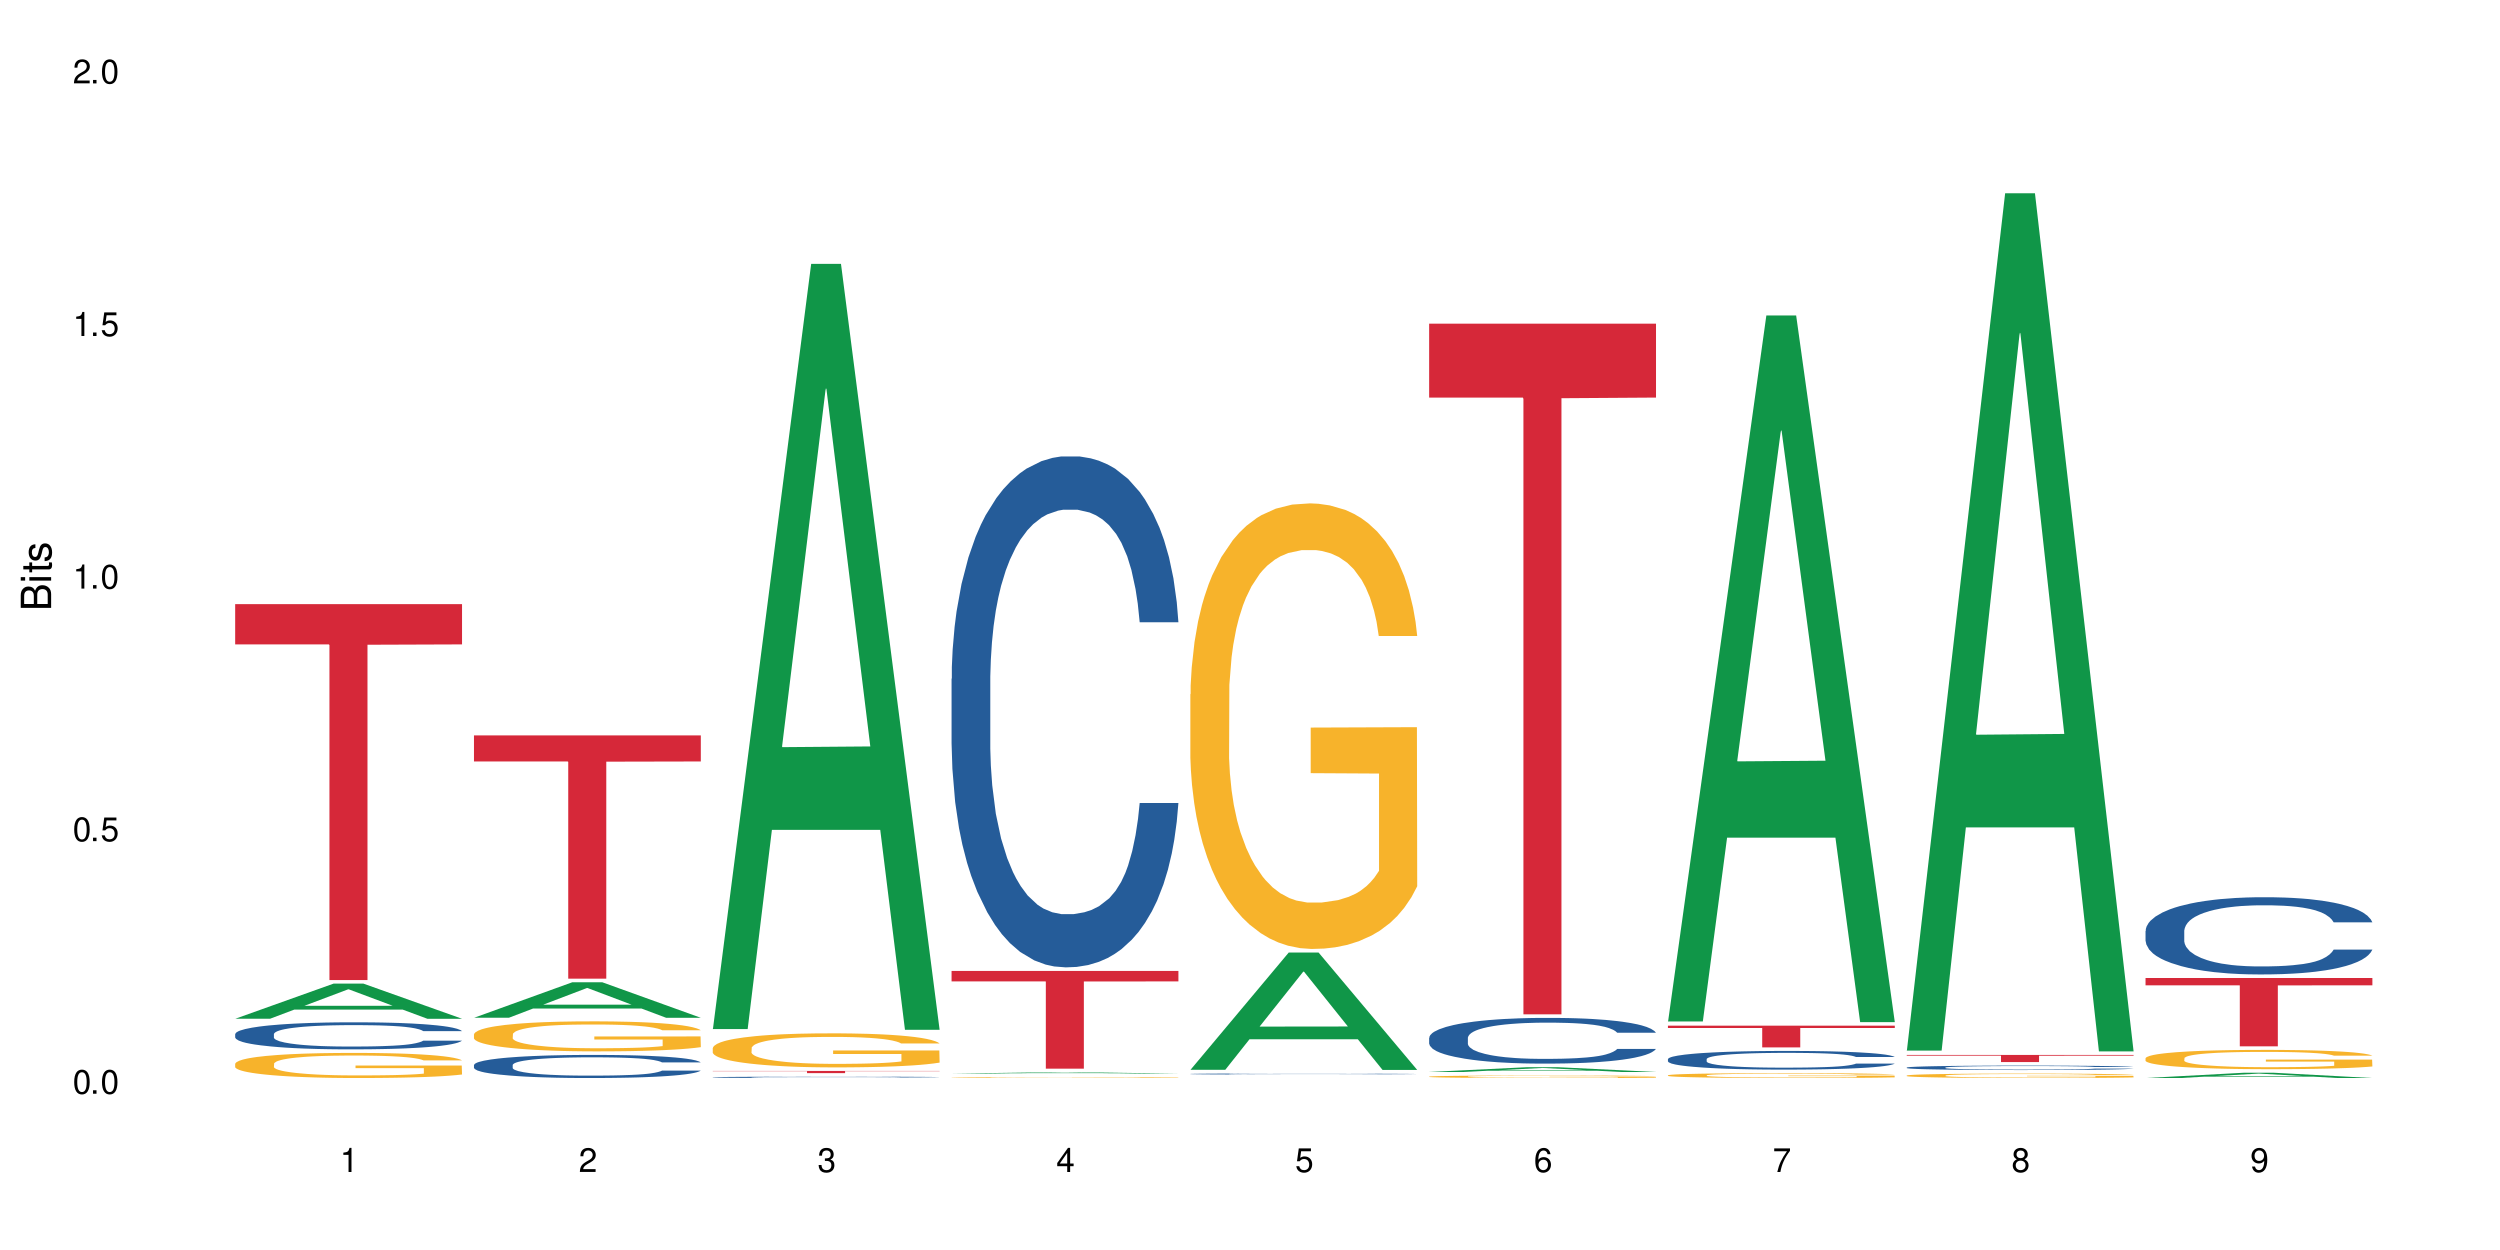 <?xml version="1.0" encoding="UTF-8"?>
<svg xmlns="http://www.w3.org/2000/svg" xmlns:xlink="http://www.w3.org/1999/xlink" width="720" height="360" viewBox="0 0 720 360">
<defs>
<g>
<g id="glyph-0-0">
</g>
<g id="glyph-0-1">
<path d="M 2.641 -6.938 C 2 -6.938 1.422 -6.656 1.078 -6.172 C 0.641 -5.562 0.406 -4.641 0.406 -3.359 C 0.406 -1.016 1.188 0.219 2.641 0.219 C 4.078 0.219 4.859 -1.016 4.859 -3.297 C 4.859 -4.641 4.656 -5.547 4.203 -6.172 C 3.844 -6.656 3.281 -6.938 2.641 -6.938 Z M 2.641 -6.188 C 3.547 -6.188 4 -5.25 4 -3.375 C 4 -1.406 3.562 -0.484 2.625 -0.484 C 1.734 -0.484 1.281 -1.438 1.281 -3.344 C 1.281 -5.25 1.734 -6.188 2.641 -6.188 Z M 2.641 -6.188 "/>
</g>
<g id="glyph-0-2">
<path d="M 1.828 -1 L 0.828 -1 L 0.828 0 L 1.828 0 Z M 1.828 -1 "/>
</g>
<g id="glyph-0-3">
<path d="M 4.562 -6.797 L 1.062 -6.797 L 0.547 -3.094 L 1.328 -3.094 C 1.719 -3.562 2.047 -3.734 2.578 -3.734 C 3.484 -3.734 4.062 -3.109 4.062 -2.094 C 4.062 -1.125 3.484 -0.531 2.578 -0.531 C 1.828 -0.531 1.375 -0.906 1.188 -1.672 L 0.328 -1.672 C 0.453 -1.109 0.547 -0.844 0.75 -0.594 C 1.125 -0.078 1.828 0.219 2.594 0.219 C 3.969 0.219 4.922 -0.781 4.922 -2.219 C 4.922 -3.562 4.031 -4.484 2.719 -4.484 C 2.25 -4.484 1.859 -4.359 1.469 -4.062 L 1.734 -5.969 L 4.562 -5.969 Z M 4.562 -6.797 "/>
</g>
<g id="glyph-0-4">
<path d="M 2.484 -4.938 L 2.484 0 L 3.328 0 L 3.328 -6.938 L 2.766 -6.938 C 2.469 -5.875 2.281 -5.734 0.984 -5.562 L 0.984 -4.938 Z M 2.484 -4.938 "/>
</g>
<g id="glyph-0-5">
<path d="M 4.859 -0.828 L 1.281 -0.828 C 1.359 -1.406 1.672 -1.781 2.5 -2.281 L 3.469 -2.828 C 4.406 -3.344 4.906 -4.062 4.906 -4.906 C 4.906 -5.484 4.672 -6.031 4.266 -6.406 C 3.859 -6.766 3.375 -6.938 2.719 -6.938 C 1.859 -6.938 1.219 -6.625 0.844 -6.031 C 0.609 -5.672 0.5 -5.234 0.484 -4.531 L 1.328 -4.531 C 1.359 -5.016 1.406 -5.281 1.531 -5.516 C 1.75 -5.938 2.188 -6.203 2.703 -6.203 C 3.469 -6.203 4.031 -5.641 4.031 -4.891 C 4.031 -4.344 3.719 -3.859 3.125 -3.516 L 2.234 -3 C 0.812 -2.172 0.406 -1.531 0.328 -0.016 L 4.859 -0.016 Z M 4.859 -0.828 "/>
</g>
<g id="glyph-0-6">
<path d="M 2.125 -3.188 L 2.578 -3.188 C 3.5 -3.188 3.984 -2.766 3.984 -1.922 C 3.984 -1.062 3.469 -0.531 2.594 -0.531 C 1.656 -0.531 1.203 -1 1.156 -2.016 L 0.312 -2.016 C 0.344 -1.453 0.438 -1.094 0.609 -0.781 C 0.953 -0.109 1.625 0.219 2.547 0.219 C 3.953 0.219 4.859 -0.625 4.859 -1.938 C 4.859 -2.828 4.516 -3.297 3.703 -3.594 C 4.344 -3.844 4.656 -4.328 4.656 -5.031 C 4.656 -6.219 3.875 -6.938 2.578 -6.938 C 1.203 -6.938 0.484 -6.172 0.453 -4.703 L 1.297 -4.703 C 1.312 -5.125 1.344 -5.359 1.453 -5.578 C 1.641 -5.969 2.062 -6.203 2.594 -6.203 C 3.344 -6.203 3.797 -5.75 3.797 -5 C 3.797 -4.516 3.609 -4.219 3.25 -4.047 C 3.016 -3.953 2.703 -3.922 2.125 -3.906 Z M 2.125 -3.188 "/>
</g>
<g id="glyph-0-7">
<path d="M 3.141 -1.672 L 3.141 0 L 3.984 0 L 3.984 -1.672 L 4.984 -1.672 L 4.984 -2.438 L 3.984 -2.438 L 3.984 -6.938 L 3.359 -6.938 L 0.266 -2.578 L 0.266 -1.672 Z M 3.141 -2.438 L 1 -2.438 L 3.141 -5.5 Z M 3.141 -2.438 "/>
</g>
<g id="glyph-0-8">
<path d="M 4.781 -5.125 C 4.609 -6.266 3.891 -6.938 2.844 -6.938 C 2.094 -6.938 1.422 -6.578 1.031 -5.953 C 0.594 -5.266 0.406 -4.422 0.406 -3.172 C 0.406 -2 0.578 -1.25 0.984 -0.641 C 1.359 -0.078 1.953 0.219 2.703 0.219 C 3.984 0.219 4.922 -0.75 4.922 -2.094 C 4.922 -3.375 4.062 -4.281 2.844 -4.281 C 2.172 -4.281 1.641 -4.031 1.281 -3.516 C 1.281 -5.234 1.828 -6.188 2.797 -6.188 C 3.391 -6.188 3.797 -5.797 3.938 -5.125 Z M 2.734 -3.531 C 3.547 -3.531 4.062 -2.953 4.062 -2.031 C 4.062 -1.156 3.484 -0.531 2.703 -0.531 C 1.922 -0.531 1.328 -1.188 1.328 -2.078 C 1.328 -2.938 1.906 -3.531 2.734 -3.531 Z M 2.734 -3.531 "/>
</g>
<g id="glyph-0-9">
<path d="M 4.984 -6.797 L 0.438 -6.797 L 0.438 -5.969 L 4.109 -5.969 C 2.5 -3.656 1.828 -2.234 1.328 0 L 2.219 0 C 2.594 -2.172 3.453 -4.047 4.984 -6.094 Z M 4.984 -6.797 "/>
</g>
<g id="glyph-0-10">
<path d="M 3.75 -3.656 C 4.469 -4.094 4.688 -4.438 4.688 -5.078 C 4.688 -6.172 3.844 -6.938 2.641 -6.938 C 1.438 -6.938 0.594 -6.172 0.594 -5.094 C 0.594 -4.438 0.812 -4.094 1.516 -3.656 C 0.734 -3.266 0.359 -2.703 0.359 -1.922 C 0.359 -0.656 1.281 0.219 2.641 0.219 C 3.984 0.219 4.922 -0.656 4.922 -1.922 C 4.922 -2.703 4.531 -3.266 3.75 -3.656 Z M 2.641 -6.188 C 3.359 -6.188 3.812 -5.75 3.812 -5.062 C 3.812 -4.406 3.344 -3.984 2.641 -3.984 C 1.922 -3.984 1.453 -4.406 1.453 -5.078 C 1.453 -5.75 1.922 -6.188 2.641 -6.188 Z M 2.641 -3.266 C 3.484 -3.266 4.062 -2.719 4.062 -1.906 C 4.062 -1.078 3.484 -0.531 2.625 -0.531 C 1.797 -0.531 1.219 -1.094 1.219 -1.906 C 1.219 -2.719 1.781 -3.266 2.641 -3.266 Z M 2.641 -3.266 "/>
</g>
<g id="glyph-0-11">
<path d="M 0.516 -1.578 C 0.672 -0.453 1.406 0.219 2.438 0.219 C 3.188 0.219 3.859 -0.141 4.266 -0.766 C 4.688 -1.453 4.891 -2.297 4.891 -3.547 C 4.891 -4.719 4.703 -5.453 4.312 -6.078 C 3.938 -6.641 3.344 -6.938 2.594 -6.938 C 1.297 -6.938 0.359 -5.969 0.359 -4.625 C 0.359 -3.344 1.234 -2.453 2.453 -2.453 C 3.094 -2.453 3.578 -2.672 4.016 -3.203 C 4 -1.484 3.469 -0.531 2.5 -0.531 C 1.906 -0.531 1.484 -0.906 1.359 -1.578 Z M 2.578 -6.203 C 3.375 -6.203 3.969 -5.531 3.969 -4.641 C 3.969 -3.797 3.391 -3.188 2.547 -3.188 C 1.734 -3.188 1.234 -3.766 1.234 -4.688 C 1.234 -5.562 1.797 -6.203 2.578 -6.203 Z M 2.578 -6.203 "/>
</g>
<g id="glyph-1-0">
</g>
<g id="glyph-1-1">
<path d="M 0 -0.953 L 0 -4.891 C 0 -5.719 -0.234 -6.344 -0.734 -6.797 C -1.188 -7.234 -1.812 -7.469 -2.5 -7.469 C -3.547 -7.469 -4.188 -7 -4.625 -5.875 C -4.984 -6.688 -5.625 -7.094 -6.531 -7.094 C -7.172 -7.094 -7.734 -6.859 -8.141 -6.391 C -8.562 -5.922 -8.75 -5.344 -8.75 -4.5 L -8.75 -0.953 Z M -4.984 -2.062 L -7.766 -2.062 L -7.766 -4.219 C -7.766 -4.844 -7.688 -5.203 -7.453 -5.5 C -7.219 -5.812 -6.859 -5.969 -6.375 -5.969 C -5.891 -5.969 -5.531 -5.812 -5.297 -5.5 C -5.062 -5.203 -4.984 -4.844 -4.984 -4.219 Z M -0.984 -2.062 L -4 -2.062 L -4 -4.781 C -4 -5.766 -3.438 -6.359 -2.484 -6.359 C -1.547 -6.359 -0.984 -5.766 -0.984 -4.781 Z M -0.984 -2.062 "/>
</g>
<g id="glyph-1-2">
<path d="M -6.281 -1.797 L -6.281 -0.797 L 0 -0.797 L 0 -1.797 Z M -8.75 -1.797 L -8.75 -0.797 L -7.484 -0.797 L -7.484 -1.797 Z M -8.75 -1.797 "/>
</g>
<g id="glyph-1-3">
<path d="M -6.281 -3.047 L -6.281 -2.016 L -8.016 -2.016 L -8.016 -1.016 L -6.281 -1.016 L -6.281 -0.172 L -5.469 -0.172 L -5.469 -1.016 L -0.719 -1.016 C -0.078 -1.016 0.281 -1.453 0.281 -2.234 C 0.281 -2.5 0.25 -2.719 0.188 -3.047 L -0.641 -3.047 C -0.609 -2.906 -0.594 -2.766 -0.594 -2.562 C -0.594 -2.141 -0.719 -2.016 -1.156 -2.016 L -5.469 -2.016 L -5.469 -3.047 Z M -6.281 -3.047 "/>
</g>
<g id="glyph-1-4">
<path d="M -4.531 -5.25 C -5.766 -5.25 -6.469 -4.422 -6.469 -2.969 C -6.469 -1.516 -5.719 -0.562 -4.547 -0.562 C -3.562 -0.562 -3.094 -1.062 -2.734 -2.562 L -2.516 -3.484 C -2.344 -4.188 -2.094 -4.469 -1.641 -4.469 C -1.047 -4.469 -0.641 -3.875 -0.641 -3 C -0.641 -2.453 -0.797 -2 -1.062 -1.75 C -1.25 -1.594 -1.422 -1.531 -1.875 -1.469 L -1.875 -0.406 C -0.422 -0.453 0.281 -1.266 0.281 -2.922 C 0.281 -4.5 -0.5 -5.516 -1.719 -5.516 C -2.656 -5.516 -3.172 -4.984 -3.469 -3.734 L -3.703 -2.766 C -3.891 -1.953 -4.156 -1.609 -4.594 -1.609 C -5.188 -1.609 -5.547 -2.125 -5.547 -2.938 C -5.547 -3.75 -5.203 -4.172 -4.531 -4.203 Z M -4.531 -5.25 "/>
</g>
</g>
</defs>
<rect x="-72" y="-36" width="864" height="432" fill="rgb(100%, 100%, 100%)" fill-opacity="1"/>
<path fill-rule="nonzero" fill="rgb(6.275%, 58.824%, 28.235%)" fill-opacity="1" d="M 67.73 293.398 L 67.801 293.387 L 96.07 283.281 L 104.656 283.281 L 133.066 293.406 L 123.082 293.406 L 115.965 290.762 L 84.762 290.762 L 77.781 293.398 L 67.73 293.398 L 87.766 289.668 L 113.102 289.66 L 100.469 284.934 L 100.328 284.926 L 100.188 284.953 L 87.695 289.66 L 87.766 289.668 Z M 67.73 293.398 "/>
<path fill-rule="nonzero" fill="rgb(14.51%, 36.078%, 60%)" fill-opacity="1" d="M 67.73 297.816 L 67.812 297.809 L 67.812 297.641 L 68.051 297.367 L 68.605 297.027 L 69.164 296.793 L 70.598 296.371 L 72.59 295.965 L 74.664 295.652 L 76.176 295.469 L 77.531 295.324 L 80.637 295.062 L 82.629 294.926 L 84.781 294.805 L 87.41 294.688 L 89.324 294.613 L 93.625 294.5 L 96.812 294.449 L 99.281 294.43 L 104.621 294.43 L 107.809 294.457 L 110.117 294.492 L 112.668 294.551 L 114.82 294.613 L 118.562 294.77 L 121.91 294.969 L 123.426 295.086 L 125.816 295.305 L 127.648 295.52 L 128.922 295.703 L 130.355 295.965 L 131.629 296.285 L 132.586 296.648 L 133.066 296.957 L 121.91 296.957 L 121.352 296.672 L 120.715 296.449 L 119.52 296.16 L 118.324 295.953 L 116.652 295.746 L 115.137 295.609 L 113.066 295.477 L 111.234 295.391 L 109.32 295.324 L 107.488 295.285 L 103.984 295.242 L 99.922 295.242 L 98.406 295.254 L 95.297 295.312 L 93.625 295.363 L 91.234 295.461 L 89.562 295.555 L 87.57 295.695 L 86.215 295.816 L 84.543 296.004 L 83.348 296.164 L 81.992 296.402 L 81.195 296.578 L 80.48 296.777 L 79.84 297.012 L 79.363 297.262 L 79.043 297.523 L 78.887 297.781 L 78.887 298.883 L 79.043 299.141 L 79.441 299.438 L 80.48 299.875 L 81.992 300.25 L 83.746 300.551 L 85.418 300.762 L 86.375 300.863 L 87.648 300.977 L 89.641 301.117 L 92.512 301.262 L 94.184 301.316 L 96.734 301.375 L 99.363 301.402 L 102.867 301.402 L 105.977 301.375 L 108.047 301.34 L 110.199 301.281 L 113.145 301.16 L 114.98 301.047 L 116.57 300.914 L 117.766 300.777 L 118.562 300.664 L 119.758 300.441 L 120.715 300.199 L 121.434 299.953 L 121.91 299.711 L 133.066 299.711 L 132.586 299.996 L 131.871 300.273 L 131.152 300.477 L 130.039 300.727 L 128.762 300.949 L 126.93 301.195 L 125.418 301.359 L 123.426 301.539 L 121.59 301.676 L 119.602 301.793 L 116.652 301.938 L 114.738 302.008 L 112.668 302.074 L 110.199 302.129 L 107.09 302.18 L 103.746 302.207 L 100.637 302.215 L 97.289 302.199 L 94.82 302.172 L 91.555 302.109 L 87.492 301.98 L 84.543 301.844 L 82.23 301.711 L 80.238 301.566 L 78.008 301.375 L 75.141 301.062 L 73.387 300.82 L 72.191 300.621 L 70.84 300.344 L 69.883 300.094 L 68.766 299.695 L 67.969 299.191 L 67.73 298.801 Z M 67.73 297.816 "/>
<path fill-rule="nonzero" fill="rgb(96.863%, 70.196%, 16.863%)" fill-opacity="1" d="M 67.73 306.336 L 67.812 306.332 L 67.812 306.199 L 68.129 305.902 L 68.926 305.492 L 69.961 305.152 L 71.078 304.891 L 71.793 304.75 L 72.988 304.555 L 74.023 304.406 L 76.656 304.109 L 80 303.832 L 81.832 303.715 L 83.906 303.602 L 86.852 303.477 L 88.207 303.43 L 92.352 303.324 L 97.051 303.258 L 102.23 303.238 L 104.621 303.246 L 107.887 303.27 L 112.348 303.344 L 114.898 303.41 L 116.891 303.477 L 118.961 303.562 L 121.512 303.695 L 123.902 303.852 L 125.816 304.012 L 127.727 304.211 L 129.32 304.422 L 130.676 304.652 L 131.871 304.93 L 132.586 305.16 L 133.066 305.391 L 121.988 305.391 L 121.352 305.16 L 120.637 304.98 L 119.441 304.766 L 118.246 304.605 L 117.051 304.48 L 114.82 304.309 L 112.906 304.203 L 110.516 304.109 L 108.207 304.051 L 105.578 304.012 L 103.984 303.996 L 99.762 303.996 L 95.938 304.043 L 93.707 304.098 L 92.113 304.148 L 89.879 304.25 L 88.527 304.328 L 87.73 304.383 L 85.34 304.586 L 83.746 304.77 L 82.871 304.898 L 81.754 305.094 L 80.957 305.273 L 80.082 305.539 L 79.602 305.734 L 78.965 306.184 L 78.887 307.375 L 79.125 307.625 L 79.602 307.895 L 80.238 308.133 L 81.195 308.387 L 82.152 308.578 L 83.824 308.836 L 85.258 309.008 L 86.375 309.117 L 88.527 309.297 L 89.402 309.355 L 91.473 309.477 L 93.625 309.566 L 96.254 309.648 L 98.246 309.688 L 101.434 309.719 L 105.496 309.719 L 110.277 309.68 L 113.305 309.629 L 115.379 309.574 L 116.73 309.527 L 118.406 309.457 L 119.602 309.391 L 120.715 309.316 L 122.07 309.203 L 122.07 307.625 L 102.391 307.617 L 102.391 306.879 L 132.984 306.871 L 133.066 309.457 L 131.391 309.633 L 129.32 309.805 L 127.328 309.938 L 125.258 310.051 L 122.309 310.176 L 119.918 310.254 L 116.254 310.348 L 112.906 310.406 L 109.402 310.445 L 106.293 310.465 L 102.629 310.473 L 99.363 310.461 L 95.855 310.422 L 93.066 310.367 L 90.52 310.301 L 87.969 310.215 L 84.781 310.078 L 82.711 309.965 L 80.559 309.824 L 78.406 309.66 L 76.496 309.48 L 75.219 309.344 L 73.945 309.184 L 72.59 308.988 L 71.316 308.762 L 70.359 308.559 L 69.484 308.324 L 68.848 308.109 L 68.211 307.809 L 67.891 307.574 L 67.73 307.367 Z M 67.73 306.336 "/>
<path fill-rule="nonzero" fill="rgb(83.922%, 15.686%, 22.353%)" fill-opacity="1" d="M 67.73 173.996 L 133.066 173.996 L 133.066 185.586 L 105.836 185.688 L 105.836 282.258 L 94.879 282.258 L 94.879 185.789 L 94.723 185.586 L 67.73 185.586 Z M 67.73 173.996 "/>
<path fill-rule="nonzero" fill="rgb(6.275%, 58.824%, 28.235%)" fill-opacity="1" d="M 136.504 293.117 L 136.574 293.105 L 164.844 282.883 L 173.43 282.883 L 201.836 293.125 L 191.855 293.125 L 184.738 290.453 L 153.535 290.453 L 146.555 293.117 L 136.504 293.117 L 156.535 289.348 L 181.875 289.336 L 169.242 284.559 L 169.102 284.547 L 168.961 284.574 L 156.469 289.336 L 156.535 289.348 Z M 136.504 293.117 "/>
<path fill-rule="nonzero" fill="rgb(14.51%, 36.078%, 60%)" fill-opacity="1" d="M 136.504 306.715 L 136.582 306.707 L 136.582 306.562 L 136.824 306.332 L 137.379 306.039 L 137.938 305.84 L 139.371 305.48 L 141.363 305.133 L 143.434 304.867 L 144.949 304.707 L 146.305 304.586 L 149.41 304.359 L 151.402 304.246 L 153.555 304.141 L 156.184 304.039 L 158.098 303.977 L 162.398 303.879 L 165.586 303.84 L 168.055 303.82 L 173.395 303.82 L 176.582 303.844 L 178.891 303.875 L 181.441 303.922 L 183.594 303.977 L 187.336 304.113 L 190.684 304.281 L 192.195 304.379 L 194.586 304.566 L 196.418 304.75 L 197.695 304.91 L 199.129 305.133 L 200.402 305.406 L 201.359 305.719 L 201.836 305.98 L 190.684 305.98 L 190.125 305.734 L 189.488 305.547 L 188.293 305.297 L 187.098 305.121 L 185.426 304.945 L 183.91 304.828 L 181.84 304.715 L 180.008 304.641 L 178.094 304.586 L 176.262 304.551 L 172.758 304.512 L 168.691 304.512 L 167.18 304.523 L 164.07 304.574 L 162.398 304.617 L 160.008 304.703 L 158.336 304.781 L 156.344 304.902 L 154.988 305.004 L 153.316 305.164 L 152.121 305.305 L 150.766 305.504 L 149.969 305.656 L 149.25 305.828 L 148.613 306.027 L 148.137 306.238 L 147.816 306.465 L 147.66 306.684 L 147.66 307.625 L 147.816 307.848 L 148.215 308.102 L 149.25 308.473 L 150.766 308.793 L 152.52 309.051 L 154.191 309.23 L 155.148 309.316 L 156.422 309.414 L 158.414 309.535 L 161.281 309.656 L 162.957 309.707 L 165.504 309.754 L 168.137 309.781 L 171.641 309.781 L 174.746 309.754 L 176.82 309.727 L 178.973 309.676 L 181.918 309.574 L 183.75 309.477 L 185.344 309.359 L 186.539 309.246 L 187.336 309.148 L 188.531 308.957 L 189.488 308.75 L 190.203 308.539 L 190.684 308.332 L 201.836 308.332 L 201.359 308.574 L 200.645 308.812 L 199.926 308.988 L 198.809 309.203 L 197.535 309.391 L 195.703 309.602 L 194.188 309.742 L 192.195 309.895 L 190.363 310.012 L 188.371 310.113 L 185.426 310.234 L 183.512 310.297 L 181.441 310.352 L 178.973 310.398 L 175.863 310.441 L 172.516 310.469 L 169.41 310.473 L 166.062 310.461 L 163.594 310.438 L 160.328 310.383 L 156.262 310.273 L 153.316 310.156 L 151.004 310.043 L 149.012 309.918 L 146.781 309.754 L 143.914 309.488 L 142.16 309.281 L 140.965 309.109 L 139.609 308.875 L 138.656 308.66 L 137.539 308.32 L 136.742 307.887 L 136.504 307.555 Z M 136.504 306.715 "/>
<path fill-rule="nonzero" fill="rgb(96.863%, 70.196%, 16.863%)" fill-opacity="1" d="M 136.504 297.852 L 136.582 297.844 L 136.582 297.688 L 136.902 297.332 L 137.699 296.844 L 138.734 296.438 L 139.852 296.125 L 140.566 295.957 L 141.762 295.719 L 142.797 295.547 L 145.426 295.191 L 148.773 294.859 L 150.605 294.719 L 152.68 294.582 L 155.625 294.434 L 156.98 294.379 L 161.125 294.25 L 165.824 294.172 L 171.004 294.148 L 173.395 294.156 L 176.66 294.188 L 181.121 294.277 L 183.672 294.355 L 185.664 294.434 L 187.734 294.535 L 190.285 294.695 L 192.676 294.883 L 194.586 295.074 L 196.5 295.309 L 198.094 295.562 L 199.449 295.84 L 200.645 296.172 L 201.359 296.445 L 201.836 296.723 L 190.762 296.723 L 190.125 296.445 L 189.41 296.234 L 188.215 295.973 L 187.02 295.785 L 185.824 295.633 L 183.594 295.43 L 181.68 295.301 L 179.289 295.191 L 176.98 295.121 L 174.348 295.074 L 172.758 295.059 L 168.535 295.059 L 164.707 295.113 L 162.477 295.176 L 160.883 295.238 L 158.652 295.355 L 157.301 295.453 L 156.504 295.516 L 154.113 295.762 L 152.52 295.98 L 151.641 296.133 L 150.527 296.367 L 149.73 296.582 L 148.852 296.898 L 148.375 297.133 L 147.738 297.672 L 147.66 299.094 L 147.898 299.395 L 148.375 299.715 L 149.012 300 L 149.969 300.301 L 150.926 300.531 L 152.598 300.836 L 154.031 301.043 L 155.148 301.176 L 157.301 301.391 L 158.176 301.461 L 160.246 301.605 L 162.398 301.715 L 165.027 301.809 L 167.02 301.855 L 170.207 301.895 L 174.27 301.895 L 179.051 301.848 L 182.078 301.785 L 184.148 301.723 L 185.504 301.668 L 187.176 301.582 L 188.371 301.5 L 189.488 301.414 L 190.844 301.281 L 190.844 299.395 L 171.164 299.387 L 171.164 298.5 L 201.758 298.492 L 201.836 301.582 L 200.164 301.793 L 198.094 302 L 196.102 302.156 L 194.031 302.289 L 191.082 302.441 L 188.691 302.535 L 185.027 302.645 L 181.68 302.719 L 178.176 302.766 L 175.066 302.789 L 171.402 302.797 L 168.137 302.781 L 164.629 302.734 L 161.84 302.672 L 159.289 302.59 L 156.742 302.488 L 153.555 302.324 L 151.484 302.188 L 149.332 302.023 L 147.18 301.824 L 145.27 301.613 L 143.992 301.445 L 142.719 301.258 L 141.363 301.02 L 140.09 300.75 L 139.133 300.508 L 138.258 300.23 L 137.617 299.969 L 136.98 299.613 L 136.664 299.328 L 136.504 299.086 Z M 136.504 297.852 "/>
<path fill-rule="nonzero" fill="rgb(83.922%, 15.686%, 22.353%)" fill-opacity="1" d="M 136.504 211.801 L 201.836 211.801 L 201.836 219.301 L 174.609 219.363 L 174.609 281.859 L 163.652 281.859 L 163.652 219.43 L 163.496 219.301 L 136.504 219.301 Z M 136.504 211.801 "/>
<path fill-rule="nonzero" fill="rgb(6.275%, 58.824%, 28.235%)" fill-opacity="1" d="M 205.277 296.371 L 205.348 296.164 L 233.617 76 L 242.203 76 L 270.609 296.578 L 260.629 296.578 L 253.508 239 L 222.309 239 L 215.328 296.371 L 205.277 296.371 L 225.309 215.18 L 250.648 214.973 L 238.012 112.035 L 237.875 111.828 L 237.734 112.453 L 225.238 214.973 L 225.309 215.18 Z M 205.277 296.371 "/>
<path fill-rule="nonzero" fill="rgb(14.51%, 36.078%, 60%)" fill-opacity="1" d="M 205.277 310.254 L 205.355 310.254 L 205.355 310.242 L 205.594 310.23 L 206.152 310.215 L 206.711 310.203 L 208.145 310.18 L 210.137 310.16 L 212.207 310.145 L 213.723 310.137 L 215.078 310.129 L 218.184 310.113 L 220.176 310.109 L 222.328 310.102 L 224.957 310.098 L 226.867 310.094 L 231.172 310.086 L 234.359 310.086 L 236.828 310.082 L 242.168 310.082 L 245.352 310.086 L 247.664 310.086 L 250.215 310.09 L 252.363 310.094 L 256.109 310.102 L 259.457 310.109 L 260.969 310.117 L 263.359 310.129 L 265.191 310.137 L 266.469 310.148 L 267.902 310.16 L 269.176 310.176 L 270.133 310.195 L 270.609 310.211 L 259.457 310.211 L 258.898 310.195 L 258.262 310.184 L 257.066 310.168 L 255.871 310.16 L 254.195 310.148 L 252.684 310.141 L 250.613 310.137 L 248.777 310.133 L 246.867 310.129 L 245.035 310.125 L 235.953 310.125 L 232.844 310.129 L 231.172 310.129 L 228.781 310.137 L 227.109 310.141 L 225.117 310.148 L 223.762 310.152 L 222.09 310.16 L 220.895 310.172 L 219.539 310.184 L 218.742 310.191 L 218.023 310.199 L 217.387 310.211 L 216.91 310.227 L 216.59 310.238 L 216.43 310.25 L 216.43 310.305 L 216.59 310.32 L 216.988 310.336 L 218.023 310.355 L 219.539 310.375 L 221.293 310.391 L 222.965 310.398 L 223.922 310.406 L 225.195 310.41 L 227.188 310.418 L 230.055 310.426 L 231.73 310.43 L 234.277 310.43 L 236.906 310.434 L 240.414 310.434 L 243.52 310.43 L 245.594 310.43 L 247.742 310.426 L 250.691 310.422 L 252.523 310.414 L 254.117 310.406 L 255.312 310.402 L 257.305 310.383 L 258.262 310.371 L 258.977 310.359 L 259.457 310.348 L 270.609 310.348 L 270.133 310.363 L 269.414 310.375 L 268.699 310.387 L 267.582 310.398 L 266.309 310.41 L 264.477 310.422 L 262.961 310.43 L 260.969 310.438 L 259.137 310.445 L 257.145 310.453 L 254.195 310.461 L 252.285 310.461 L 250.215 310.465 L 247.742 310.469 L 244.637 310.473 L 232.367 310.473 L 229.098 310.469 L 225.035 310.461 L 222.09 310.453 L 219.777 310.449 L 217.785 310.441 L 215.555 310.43 L 212.688 310.414 L 210.934 310.402 L 209.738 310.395 L 208.383 310.379 L 207.426 310.367 L 206.312 310.348 L 205.516 310.32 L 205.277 310.301 Z M 205.277 310.254 "/>
<path fill-rule="nonzero" fill="rgb(96.863%, 70.196%, 16.863%)" fill-opacity="1" d="M 205.277 301.805 L 205.355 301.793 L 205.355 301.617 L 205.676 301.211 L 206.473 300.656 L 207.508 300.199 L 208.621 299.84 L 209.34 299.652 L 210.535 299.383 L 211.57 299.188 L 214.199 298.785 L 217.547 298.41 L 219.379 298.246 L 221.449 298.094 L 224.398 297.926 L 225.754 297.863 L 229.895 297.719 L 234.598 297.629 L 239.777 297.602 L 242.168 297.609 L 245.434 297.648 L 249.895 297.746 L 252.445 297.836 L 254.438 297.926 L 256.508 298.039 L 259.059 298.219 L 261.449 298.434 L 263.359 298.648 L 265.273 298.918 L 266.867 299.207 L 268.219 299.52 L 269.414 299.895 L 270.133 300.207 L 270.609 300.523 L 259.535 300.523 L 258.898 300.207 L 258.18 299.969 L 256.984 299.672 L 255.789 299.457 L 254.594 299.285 L 252.363 299.055 L 250.453 298.91 L 248.062 298.785 L 245.75 298.703 L 243.121 298.648 L 241.527 298.633 L 237.305 298.633 L 233.48 298.695 L 231.25 298.766 L 229.656 298.84 L 227.426 298.973 L 226.07 299.082 L 225.273 299.152 L 222.883 299.43 L 221.293 299.68 L 220.414 299.852 L 219.301 300.121 L 218.504 300.359 L 217.625 300.719 L 217.148 300.988 L 216.512 301.598 L 216.43 303.211 L 216.672 303.551 L 217.148 303.918 L 217.785 304.238 L 218.742 304.582 L 219.699 304.84 L 221.371 305.191 L 222.805 305.422 L 223.922 305.574 L 226.07 305.816 L 226.949 305.898 L 229.02 306.059 L 231.172 306.184 L 233.801 306.293 L 235.793 306.344 L 238.98 306.391 L 243.043 306.391 L 247.824 306.336 L 250.852 306.266 L 252.922 306.191 L 254.277 306.129 L 255.949 306.031 L 257.145 305.941 L 258.262 305.844 L 259.613 305.691 L 259.613 303.551 L 239.934 303.543 L 239.934 302.539 L 270.531 302.527 L 270.609 306.031 L 268.938 306.273 L 266.867 306.508 L 264.875 306.688 L 262.801 306.84 L 259.855 307.008 L 257.465 307.117 L 253.801 307.242 L 250.453 307.32 L 246.945 307.375 L 243.84 307.402 L 240.176 307.41 L 236.906 307.395 L 233.402 307.34 L 230.613 307.27 L 228.062 307.18 L 225.516 307.062 L 222.328 306.875 L 220.254 306.723 L 218.105 306.535 L 215.953 306.309 L 214.039 306.066 L 212.766 305.879 L 211.492 305.664 L 210.137 305.395 L 208.863 305.09 L 207.906 304.812 L 207.027 304.5 L 206.391 304.203 L 205.754 303.801 L 205.438 303.48 L 205.277 303.199 Z M 205.277 301.805 "/>
<path fill-rule="nonzero" fill="rgb(83.922%, 15.686%, 22.353%)" fill-opacity="1" d="M 205.277 308.434 L 270.609 308.434 L 270.609 308.5 L 243.383 308.504 L 243.383 309.059 L 232.426 309.059 L 232.426 308.504 L 232.266 308.5 L 205.277 308.5 Z M 205.277 308.434 "/>
<path fill-rule="nonzero" fill="rgb(6.275%, 58.824%, 28.235%)" fill-opacity="1" d="M 274.051 309.211 L 274.117 309.211 L 302.387 308.797 L 310.973 308.797 L 339.383 309.211 L 329.402 309.211 L 322.281 309.105 L 291.082 309.105 L 284.102 309.211 L 274.051 309.211 L 294.082 309.059 L 319.422 309.059 L 306.785 308.863 L 306.508 308.863 L 294.012 309.059 L 294.082 309.059 Z M 274.051 309.211 "/>
<path fill-rule="nonzero" fill="rgb(14.51%, 36.078%, 60%)" fill-opacity="1" d="M 274.051 195.484 L 274.129 195.352 L 274.129 192.121 L 274.367 187.012 L 274.926 180.555 L 275.484 176.117 L 276.918 168.18 L 278.91 160.516 L 280.98 154.598 L 282.496 151.102 L 283.848 148.41 L 286.957 143.434 L 288.949 140.879 L 291.102 138.59 L 293.73 136.305 L 295.641 134.961 L 299.945 132.809 L 303.129 131.867 L 305.602 131.461 L 310.938 131.461 L 314.125 132 L 316.438 132.672 L 318.984 133.75 L 321.137 134.961 L 324.883 137.918 L 328.23 141.684 L 329.742 143.836 L 332.133 148.008 L 333.965 152.043 L 335.238 155.539 L 336.676 160.516 L 337.949 166.566 L 338.906 173.426 L 339.383 179.211 L 328.23 179.211 L 327.672 173.832 L 327.035 169.66 L 325.84 164.148 L 324.645 160.246 L 322.969 156.344 L 321.457 153.789 L 319.383 151.234 L 317.551 149.621 L 315.641 148.41 L 313.809 147.602 L 310.301 146.797 L 306.238 146.797 L 304.723 147.066 L 301.617 148.141 L 299.945 149.082 L 297.555 150.965 L 295.879 152.715 L 293.887 155.402 L 292.535 157.691 L 290.859 161.188 L 289.664 164.281 L 288.312 168.719 L 287.516 172.082 L 286.797 175.848 L 286.16 180.285 L 285.684 184.996 L 285.363 189.973 L 285.203 194.812 L 285.203 215.66 L 285.363 220.504 L 285.762 226.152 L 286.797 234.355 L 288.312 241.484 L 290.062 247.133 L 291.738 251.168 L 292.691 253.051 L 293.969 255.203 L 295.961 257.895 L 298.828 260.582 L 300.5 261.66 L 303.051 262.734 L 305.68 263.273 L 309.188 263.273 L 312.293 262.734 L 314.363 262.062 L 316.516 260.988 L 319.465 258.699 L 321.297 256.551 L 322.891 253.992 L 324.086 251.438 L 324.883 249.285 L 326.078 245.117 L 327.035 240.543 L 327.75 235.836 L 328.23 231.262 L 339.383 231.262 L 338.906 236.645 L 338.188 241.887 L 337.473 245.789 L 336.355 250.496 L 335.082 254.664 L 333.25 259.375 L 331.734 262.469 L 329.742 265.828 L 327.91 268.387 L 325.918 270.672 L 322.969 273.363 L 321.059 274.707 L 318.984 275.918 L 316.516 276.992 L 313.41 277.934 L 310.062 278.473 L 306.957 278.605 L 303.609 278.34 L 301.141 277.801 L 297.871 276.59 L 293.809 274.168 L 290.859 271.613 L 288.551 269.059 L 286.559 266.367 L 284.328 262.734 L 281.457 256.816 L 279.707 252.246 L 278.512 248.48 L 277.156 243.234 L 276.199 238.527 L 275.086 230.992 L 274.289 221.445 L 274.051 214.047 Z M 274.051 195.484 "/>
<path fill-rule="nonzero" fill="rgb(96.863%, 70.196%, 16.863%)" fill-opacity="1" d="M 274.051 310.336 L 274.129 310.336 L 274.129 310.332 L 274.449 310.324 L 275.246 310.309 L 276.281 310.297 L 277.395 310.289 L 278.113 310.285 L 279.309 310.277 L 280.344 310.273 L 282.973 310.266 L 286.32 310.254 L 288.152 310.25 L 290.223 310.246 L 293.172 310.242 L 294.527 310.242 L 298.668 310.238 L 303.371 310.238 L 308.547 310.234 L 310.938 310.234 L 314.207 310.238 L 318.668 310.238 L 321.219 310.242 L 323.207 310.242 L 325.281 310.246 L 327.832 310.25 L 330.219 310.258 L 332.133 310.262 L 334.043 310.27 L 335.637 310.273 L 336.992 310.281 L 338.188 310.293 L 338.906 310.301 L 339.383 310.305 L 328.309 310.305 L 327.672 310.301 L 326.953 310.293 L 325.758 310.285 L 323.367 310.277 L 321.137 310.27 L 319.227 310.27 L 316.836 310.266 L 314.523 310.262 L 302.254 310.262 L 300.023 310.266 L 298.43 310.266 L 296.199 310.27 L 294.844 310.273 L 294.047 310.273 L 291.656 310.281 L 290.062 310.285 L 289.188 310.289 L 288.07 310.297 L 287.273 310.301 L 286.398 310.312 L 285.922 310.316 L 285.285 310.332 L 285.203 310.371 L 285.441 310.379 L 285.922 310.387 L 286.559 310.395 L 287.516 310.406 L 288.469 310.41 L 290.145 310.418 L 291.578 310.426 L 292.691 310.43 L 294.844 310.434 L 295.723 310.438 L 297.793 310.441 L 299.945 310.441 L 302.574 310.445 L 304.566 310.445 L 307.75 310.449 L 311.816 310.449 L 316.598 310.445 L 321.695 310.445 L 323.051 310.441 L 324.723 310.441 L 325.918 310.438 L 327.035 310.434 L 328.387 310.43 L 328.387 310.379 L 308.707 310.379 L 308.707 310.355 L 339.305 310.355 L 339.383 310.441 L 337.711 310.445 L 335.637 310.449 L 333.645 310.457 L 331.574 310.461 L 328.625 310.465 L 326.238 310.465 L 322.57 310.469 L 319.227 310.473 L 302.176 310.473 L 299.387 310.469 L 296.836 310.469 L 294.285 310.465 L 291.102 310.461 L 289.027 310.457 L 286.875 310.453 L 284.727 310.445 L 282.812 310.441 L 281.539 310.438 L 280.266 310.43 L 278.91 310.426 L 277.633 310.418 L 276.68 310.41 L 275.801 310.402 L 274.527 310.387 L 274.207 310.379 L 274.051 310.371 Z M 274.051 310.336 "/>
<path fill-rule="nonzero" fill="rgb(83.922%, 15.686%, 22.353%)" fill-opacity="1" d="M 274.051 279.629 L 339.383 279.629 L 339.383 282.645 L 312.152 282.668 L 312.152 307.773 L 301.199 307.773 L 301.199 282.695 L 301.039 282.645 L 274.051 282.645 Z M 274.051 279.629 "/>
<path fill-rule="nonzero" fill="rgb(6.275%, 58.824%, 28.235%)" fill-opacity="1" d="M 342.82 308.109 L 342.891 308.074 L 371.16 274.324 L 379.746 274.324 L 408.156 308.141 L 398.176 308.141 L 391.055 299.312 L 359.852 299.312 L 352.875 308.109 L 342.82 308.109 L 362.855 295.66 L 388.191 295.629 L 375.559 279.848 L 375.418 279.816 L 375.281 279.91 L 362.785 295.629 L 362.855 295.66 Z M 342.82 308.109 "/>
<path fill-rule="nonzero" fill="rgb(14.51%, 36.078%, 60%)" fill-opacity="1" d="M 342.82 309.297 L 342.902 309.297 L 342.902 309.289 L 343.141 309.281 L 343.699 309.266 L 344.258 309.258 L 345.691 309.238 L 347.684 309.223 L 349.754 309.211 L 351.266 309.203 L 352.621 309.199 L 355.73 309.188 L 357.723 309.184 L 359.871 309.176 L 362.5 309.172 L 364.414 309.172 L 368.715 309.164 L 385.211 309.164 L 387.758 309.168 L 389.91 309.172 L 393.656 309.176 L 397 309.184 L 398.516 309.188 L 400.906 309.199 L 402.738 309.207 L 404.012 309.215 L 405.445 309.223 L 406.723 309.238 L 407.68 309.25 L 408.156 309.262 L 397 309.262 L 396.445 309.25 L 395.805 309.242 L 394.609 309.23 L 393.414 309.223 L 391.742 309.215 L 390.23 309.211 L 388.156 309.203 L 386.324 309.199 L 384.414 309.199 L 382.578 309.195 L 373.496 309.195 L 370.391 309.199 L 368.715 309.199 L 366.324 309.203 L 364.652 309.207 L 362.66 309.215 L 361.305 309.219 L 359.633 309.227 L 358.438 309.23 L 357.082 309.242 L 356.285 309.25 L 355.57 309.258 L 354.934 309.266 L 354.453 309.277 L 354.137 309.285 L 353.977 309.297 L 353.977 309.34 L 354.137 309.352 L 354.535 309.363 L 355.57 309.379 L 357.082 309.395 L 358.836 309.406 L 360.508 309.414 L 361.465 309.418 L 362.742 309.422 L 364.734 309.43 L 367.602 309.434 L 369.273 309.438 L 371.824 309.438 L 374.453 309.441 L 377.957 309.441 L 381.066 309.438 L 385.289 309.438 L 388.238 309.43 L 390.07 309.426 L 391.664 309.422 L 392.859 309.414 L 393.656 309.41 L 394.852 309.402 L 395.805 309.391 L 396.523 309.383 L 397 309.371 L 408.156 309.371 L 407.68 309.383 L 406.961 309.395 L 406.242 309.402 L 405.129 309.414 L 403.852 309.422 L 402.02 309.434 L 400.508 309.438 L 398.516 309.445 L 396.684 309.453 L 394.691 309.457 L 391.742 309.461 L 389.832 309.465 L 387.758 309.469 L 385.289 309.469 L 382.18 309.473 L 369.91 309.473 L 366.645 309.469 L 362.582 309.465 L 359.633 309.457 L 357.324 309.453 L 355.332 309.445 L 353.102 309.438 L 350.23 309.426 L 348.48 309.418 L 347.285 309.41 L 345.93 309.398 L 344.973 309.387 L 343.859 309.371 L 343.062 309.352 L 342.82 309.336 Z M 342.82 309.297 "/>
<path fill-rule="nonzero" fill="rgb(96.863%, 70.196%, 16.863%)" fill-opacity="1" d="M 342.82 199.934 L 342.902 199.816 L 342.902 197.473 L 343.219 192.199 L 344.016 184.934 L 345.051 178.953 L 346.168 174.266 L 346.887 171.805 L 348.082 168.289 L 349.117 165.711 L 351.746 160.438 L 355.094 155.516 L 356.926 153.406 L 358.996 151.414 L 361.945 149.188 L 363.297 148.367 L 367.441 146.492 L 372.141 145.32 L 377.32 144.969 L 379.711 145.086 L 382.977 145.555 L 387.441 146.844 L 389.988 148.016 L 391.98 149.188 L 394.055 150.711 L 396.602 153.055 L 398.992 155.867 L 400.906 158.68 L 402.816 162.195 L 404.41 165.945 L 405.766 170.047 L 406.961 174.969 L 407.68 179.07 L 408.156 183.176 L 397.082 183.176 L 396.445 179.07 L 395.727 175.906 L 394.531 172.039 L 393.336 169.227 L 392.141 167 L 389.91 163.953 L 387.996 162.078 L 385.609 160.438 L 383.297 159.383 L 380.668 158.68 L 379.074 158.445 L 374.852 158.445 L 371.027 159.266 L 368.797 160.203 L 367.203 161.141 L 364.973 162.898 L 363.617 164.305 L 362.82 165.242 L 360.43 168.875 L 358.836 172.156 L 357.961 174.383 L 356.844 177.898 L 356.047 181.062 L 355.172 185.754 L 354.695 189.27 L 354.055 197.238 L 353.977 218.332 L 354.215 222.785 L 354.695 227.594 L 355.332 231.812 L 356.285 236.266 L 357.242 239.664 L 358.918 244.234 L 360.352 247.281 L 361.465 249.273 L 363.617 252.438 L 364.492 253.492 L 366.566 255.602 L 368.715 257.242 L 371.344 258.648 L 373.336 259.352 L 376.523 259.938 L 380.59 259.938 L 385.367 259.234 L 388.395 258.297 L 390.469 257.359 L 391.824 256.539 L 393.496 255.25 L 394.691 254.078 L 395.805 252.789 L 397.16 250.797 L 397.16 222.785 L 377.48 222.668 L 377.48 209.543 L 408.074 209.426 L 408.156 255.25 L 406.484 258.414 L 404.41 261.461 L 402.418 263.809 L 400.348 265.801 L 397.398 268.027 L 395.008 269.434 L 391.344 271.074 L 387.996 272.129 L 384.492 272.832 L 381.387 273.184 L 377.719 273.301 L 374.453 273.066 L 370.949 272.363 L 368.16 271.426 L 365.609 270.254 L 363.059 268.73 L 359.871 266.27 L 357.801 264.277 L 355.648 261.812 L 353.5 258.883 L 351.586 255.719 L 350.312 253.258 L 349.035 250.445 L 347.684 246.93 L 346.406 242.945 L 345.449 239.312 L 344.574 235.211 L 343.938 231.344 L 343.301 226.07 L 342.98 221.848 L 342.82 218.215 Z M 342.82 199.934 "/>
<path fill-rule="nonzero" fill="rgb(6.275%, 58.824%, 28.235%)" fill-opacity="1" d="M 411.594 308.727 L 411.664 308.723 L 439.934 307.348 L 448.52 307.348 L 476.93 308.727 L 466.945 308.727 L 459.828 308.367 L 428.625 308.367 L 421.645 308.727 L 411.594 308.727 L 431.629 308.219 L 456.965 308.219 L 444.332 307.574 L 444.191 307.574 L 444.051 307.578 L 431.559 308.219 L 431.629 308.219 Z M 411.594 308.727 "/>
<path fill-rule="nonzero" fill="rgb(14.51%, 36.078%, 60%)" fill-opacity="1" d="M 411.594 298.887 L 411.676 298.875 L 411.676 298.586 L 411.914 298.129 L 412.473 297.551 L 413.027 297.156 L 414.461 296.445 L 416.453 295.758 L 418.527 295.23 L 420.039 294.918 L 421.395 294.676 L 424.5 294.23 L 426.492 294.004 L 428.645 293.797 L 431.273 293.594 L 433.188 293.473 L 437.488 293.281 L 440.676 293.195 L 443.145 293.16 L 448.484 293.16 L 451.672 293.207 L 453.98 293.27 L 456.531 293.363 L 458.684 293.473 L 462.426 293.738 L 465.773 294.074 L 467.289 294.266 L 469.68 294.641 L 471.512 295 L 472.785 295.312 L 474.219 295.758 L 475.496 296.301 L 476.449 296.914 L 476.93 297.434 L 465.773 297.434 L 465.215 296.949 L 464.578 296.578 L 463.383 296.086 L 462.188 295.734 L 460.516 295.387 L 459 295.156 L 456.93 294.93 L 455.098 294.785 L 453.184 294.676 L 451.352 294.605 L 447.848 294.531 L 443.785 294.531 L 442.27 294.555 L 439.164 294.652 L 437.488 294.738 L 435.098 294.906 L 433.426 295.062 L 431.434 295.301 L 430.078 295.508 L 428.406 295.82 L 427.211 296.098 L 425.855 296.492 L 425.059 296.793 L 424.344 297.133 L 423.707 297.527 L 423.227 297.949 L 422.91 298.395 L 422.75 298.828 L 422.75 300.695 L 422.91 301.125 L 423.309 301.633 L 424.344 302.367 L 425.855 303.004 L 427.609 303.508 L 429.281 303.871 L 430.238 304.039 L 431.512 304.23 L 433.504 304.473 L 436.375 304.711 L 438.047 304.809 L 440.598 304.906 L 443.227 304.953 L 446.73 304.953 L 449.84 304.906 L 451.91 304.844 L 454.062 304.75 L 457.008 304.543 L 458.844 304.352 L 460.438 304.125 L 461.629 303.895 L 462.426 303.703 L 463.621 303.328 L 464.578 302.918 L 465.297 302.5 L 465.773 302.09 L 476.93 302.09 L 476.449 302.57 L 475.734 303.039 L 475.016 303.391 L 473.902 303.809 L 472.625 304.184 L 470.793 304.605 L 469.281 304.883 L 467.289 305.184 L 465.457 305.41 L 463.465 305.617 L 460.516 305.855 L 458.602 305.977 L 456.531 306.086 L 454.062 306.18 L 450.953 306.266 L 447.609 306.312 L 444.5 306.324 L 441.152 306.301 L 438.684 306.254 L 435.418 306.145 L 431.355 305.93 L 428.406 305.699 L 426.094 305.473 L 424.105 305.23 L 421.871 304.906 L 419.004 304.375 L 417.25 303.965 L 416.055 303.629 L 414.703 303.16 L 413.746 302.738 L 412.629 302.066 L 411.832 301.211 L 411.594 300.551 Z M 411.594 298.887 "/>
<path fill-rule="nonzero" fill="rgb(96.863%, 70.196%, 16.863%)" fill-opacity="1" d="M 411.594 310.059 L 411.676 310.059 L 411.676 310.047 L 411.992 310.016 L 412.789 309.977 L 413.824 309.941 L 414.941 309.914 L 415.656 309.902 L 416.852 309.883 L 417.891 309.867 L 420.52 309.836 L 423.863 309.809 L 425.695 309.797 L 427.77 309.785 L 430.715 309.773 L 432.07 309.77 L 436.215 309.758 L 440.914 309.754 L 446.094 309.75 L 448.484 309.75 L 451.75 309.754 L 456.211 309.762 L 458.762 309.766 L 460.754 309.773 L 462.824 309.781 L 465.375 309.797 L 467.766 309.812 L 469.68 309.828 L 471.59 309.848 L 473.184 309.867 L 474.539 309.891 L 475.734 309.918 L 476.449 309.941 L 476.93 309.965 L 465.855 309.965 L 465.215 309.941 L 464.5 309.926 L 463.305 309.902 L 462.109 309.887 L 460.914 309.875 L 458.684 309.855 L 456.77 309.848 L 454.379 309.836 L 452.07 309.832 L 449.441 309.828 L 447.848 309.824 L 443.625 309.824 L 439.801 309.832 L 437.57 309.836 L 435.977 309.84 L 433.746 309.852 L 432.391 309.859 L 431.594 309.863 L 429.203 309.883 L 427.609 309.902 L 426.734 309.914 L 425.617 309.934 L 424.82 309.953 L 423.945 309.98 L 423.465 310 L 422.828 310.043 L 422.75 310.164 L 422.988 310.188 L 423.465 310.215 L 424.105 310.238 L 425.059 310.266 L 426.016 310.285 L 427.688 310.309 L 429.125 310.328 L 430.238 310.336 L 432.391 310.355 L 433.266 310.363 L 435.336 310.375 L 437.488 310.383 L 440.117 310.391 L 442.109 310.395 L 445.297 310.398 L 449.359 310.398 L 454.141 310.395 L 457.168 310.387 L 459.242 310.383 L 460.594 310.379 L 462.27 310.371 L 463.465 310.363 L 464.578 310.359 L 465.934 310.348 L 465.934 310.188 L 446.254 310.188 L 446.254 310.113 L 476.848 310.113 L 476.93 310.371 L 475.254 310.391 L 473.184 310.406 L 471.191 310.418 L 469.121 310.43 L 466.172 310.441 L 463.781 310.453 L 460.117 310.461 L 456.77 310.465 L 453.266 310.469 L 450.156 310.473 L 443.227 310.473 L 439.719 310.469 L 436.93 310.461 L 434.383 310.457 L 431.832 310.445 L 428.645 310.434 L 426.574 310.422 L 424.422 310.41 L 422.27 310.391 L 420.359 310.375 L 419.082 310.359 L 417.809 310.344 L 416.453 310.324 L 415.18 310.301 L 414.223 310.281 L 413.348 310.258 L 412.711 310.238 L 412.074 310.207 L 411.754 310.184 L 411.594 310.164 Z M 411.594 310.059 "/>
<path fill-rule="nonzero" fill="rgb(83.922%, 15.686%, 22.353%)" fill-opacity="1" d="M 411.594 93.207 L 476.93 93.207 L 476.93 114.5 L 449.699 114.688 L 449.699 292.137 L 438.746 292.137 L 438.746 114.875 L 438.586 114.5 L 411.594 114.5 Z M 411.594 93.207 "/>
<path fill-rule="nonzero" fill="rgb(6.275%, 58.824%, 28.235%)" fill-opacity="1" d="M 480.367 294.176 L 480.438 293.984 L 508.707 90.863 L 517.293 90.863 L 545.703 294.367 L 535.719 294.367 L 528.602 241.246 L 497.398 241.246 L 490.418 294.176 L 480.367 294.176 L 500.398 219.273 L 525.738 219.082 L 513.105 124.113 L 512.965 123.922 L 512.824 124.496 L 500.332 219.082 L 500.398 219.273 Z M 480.367 294.176 "/>
<path fill-rule="nonzero" fill="rgb(14.51%, 36.078%, 60%)" fill-opacity="1" d="M 480.367 305.008 L 480.445 305.004 L 480.445 304.887 L 480.688 304.699 L 481.242 304.465 L 481.801 304.301 L 483.234 304.012 L 485.227 303.73 L 487.301 303.516 L 488.812 303.387 L 490.168 303.289 L 493.273 303.109 L 495.266 303.016 L 497.418 302.93 L 500.047 302.848 L 501.961 302.797 L 506.262 302.719 L 509.449 302.688 L 511.918 302.672 L 517.258 302.672 L 520.445 302.691 L 522.754 302.715 L 525.305 302.754 L 527.457 302.797 L 531.199 302.906 L 534.547 303.043 L 536.059 303.125 L 538.449 303.273 L 540.285 303.422 L 541.559 303.551 L 542.992 303.73 L 544.266 303.953 L 545.223 304.203 L 545.703 304.414 L 534.547 304.414 L 533.988 304.219 L 533.352 304.066 L 532.156 303.863 L 530.961 303.723 L 529.289 303.578 L 527.773 303.488 L 525.703 303.395 L 523.871 303.336 L 521.957 303.289 L 520.125 303.262 L 516.621 303.23 L 512.555 303.23 L 511.043 303.242 L 507.934 303.281 L 506.262 303.316 L 503.871 303.383 L 502.199 303.449 L 500.207 303.547 L 498.852 303.629 L 497.18 303.758 L 495.984 303.871 L 494.629 304.031 L 493.832 304.156 L 493.117 304.293 L 492.477 304.453 L 492 304.625 L 491.68 304.809 L 491.523 304.984 L 491.523 305.746 L 491.68 305.922 L 492.078 306.129 L 493.117 306.43 L 494.629 306.691 L 496.383 306.895 L 498.055 307.043 L 499.012 307.113 L 500.285 307.191 L 502.277 307.289 L 505.145 307.387 L 506.82 307.426 L 509.367 307.465 L 512 307.484 L 515.504 307.484 L 518.613 307.465 L 520.684 307.441 L 522.836 307.402 L 525.781 307.32 L 527.613 307.242 L 529.207 307.148 L 530.402 307.055 L 531.199 306.977 L 532.395 306.824 L 533.352 306.656 L 534.07 306.484 L 534.547 306.316 L 545.703 306.316 L 545.223 306.512 L 544.508 306.703 L 543.789 306.848 L 542.672 307.02 L 541.398 307.172 L 539.566 307.344 L 538.051 307.457 L 536.059 307.578 L 534.227 307.672 L 532.234 307.758 L 529.289 307.855 L 527.375 307.902 L 525.305 307.949 L 522.836 307.988 L 519.727 308.02 L 516.379 308.043 L 513.273 308.047 L 509.926 308.035 L 507.457 308.016 L 504.191 307.973 L 500.125 307.883 L 497.18 307.789 L 494.867 307.695 L 492.875 307.598 L 490.645 307.465 L 487.777 307.25 L 486.023 307.082 L 484.828 306.945 L 483.473 306.754 L 482.52 306.582 L 481.402 306.309 L 480.605 305.957 L 480.367 305.688 Z M 480.367 305.008 "/>
<path fill-rule="nonzero" fill="rgb(96.863%, 70.196%, 16.863%)" fill-opacity="1" d="M 480.367 309.672 L 480.445 309.668 L 480.445 309.645 L 480.766 309.586 L 481.562 309.508 L 482.598 309.441 L 483.715 309.391 L 484.43 309.363 L 485.625 309.324 L 486.66 309.297 L 489.289 309.238 L 492.637 309.184 L 494.469 309.16 L 496.543 309.141 L 499.488 309.117 L 500.844 309.105 L 504.988 309.086 L 509.688 309.074 L 514.867 309.07 L 517.258 309.07 L 520.523 309.074 L 524.984 309.09 L 527.535 309.102 L 529.527 309.117 L 531.598 309.133 L 534.148 309.156 L 536.539 309.188 L 538.449 309.219 L 540.363 309.258 L 541.957 309.297 L 543.312 309.344 L 544.508 309.398 L 545.223 309.441 L 545.703 309.488 L 534.625 309.488 L 533.988 309.441 L 533.273 309.406 L 532.078 309.367 L 530.883 309.336 L 529.688 309.309 L 527.457 309.277 L 525.543 309.258 L 523.152 309.238 L 520.844 309.227 L 518.215 309.219 L 516.621 309.215 L 512.398 309.215 L 508.574 309.227 L 506.34 309.234 L 504.746 309.246 L 502.516 309.266 L 501.164 309.281 L 500.367 309.293 L 497.977 309.332 L 496.383 309.367 L 495.504 309.391 L 494.391 309.43 L 493.594 309.465 L 492.719 309.516 L 492.238 309.555 L 491.602 309.641 L 491.523 309.871 L 491.762 309.922 L 492.238 309.973 L 492.875 310.02 L 493.832 310.066 L 494.789 310.105 L 496.461 310.156 L 497.895 310.188 L 499.012 310.211 L 501.164 310.246 L 502.039 310.258 L 504.109 310.281 L 506.262 310.297 L 508.891 310.312 L 510.883 310.32 L 514.07 310.328 L 518.133 310.328 L 522.914 310.32 L 525.941 310.309 L 528.012 310.297 L 529.367 310.289 L 531.039 310.277 L 532.234 310.262 L 533.352 310.25 L 534.707 310.227 L 534.707 309.922 L 515.027 309.918 L 515.027 309.777 L 545.621 309.773 L 545.703 310.277 L 544.027 310.309 L 541.957 310.344 L 539.965 310.371 L 537.895 310.391 L 534.945 310.414 L 532.555 310.43 L 528.891 310.449 L 525.543 310.461 L 522.039 310.469 L 518.93 310.473 L 515.266 310.473 L 512 310.469 L 508.492 310.461 L 505.703 310.453 L 503.156 310.441 L 500.605 310.422 L 497.418 310.395 L 495.348 310.375 L 493.195 310.348 L 491.043 310.316 L 489.133 310.281 L 487.855 310.254 L 486.582 310.223 L 485.227 310.184 L 483.953 310.141 L 482.996 310.102 L 482.121 310.055 L 481.484 310.016 L 480.844 309.957 L 480.527 309.91 L 480.367 309.871 Z M 480.367 309.672 "/>
<path fill-rule="nonzero" fill="rgb(83.922%, 15.686%, 22.353%)" fill-opacity="1" d="M 480.367 295.391 L 545.703 295.391 L 545.703 296.059 L 518.473 296.066 L 518.473 301.648 L 507.516 301.648 L 507.516 296.07 L 507.359 296.059 L 480.367 296.059 Z M 480.367 295.391 "/>
<path fill-rule="nonzero" fill="rgb(6.275%, 58.824%, 28.235%)" fill-opacity="1" d="M 549.141 302.566 L 549.211 302.332 L 577.48 55.664 L 586.066 55.664 L 614.473 302.797 L 604.492 302.797 L 597.371 238.289 L 566.172 238.289 L 559.191 302.566 L 549.141 302.566 L 569.172 211.602 L 594.512 211.371 L 581.875 96.039 L 581.738 95.809 L 581.598 96.504 L 569.102 211.371 L 569.172 211.602 Z M 549.141 302.566 "/>
<path fill-rule="nonzero" fill="rgb(14.51%, 36.078%, 60%)" fill-opacity="1" d="M 549.141 307.449 L 549.219 307.445 L 549.219 307.418 L 549.457 307.375 L 550.016 307.316 L 550.574 307.281 L 552.008 307.211 L 554 307.145 L 556.07 307.094 L 557.586 307.062 L 558.941 307.039 L 562.047 306.996 L 564.039 306.973 L 566.191 306.953 L 568.82 306.934 L 570.73 306.922 L 575.035 306.902 L 578.223 306.895 L 580.691 306.891 L 586.031 306.891 L 589.215 306.895 L 591.527 306.902 L 594.078 306.91 L 596.227 306.922 L 599.973 306.949 L 603.32 306.98 L 604.832 307 L 607.223 307.035 L 609.055 307.07 L 610.332 307.102 L 611.766 307.145 L 613.039 307.195 L 613.996 307.258 L 614.473 307.305 L 603.32 307.305 L 602.762 307.258 L 602.125 307.223 L 600.93 307.176 L 599.734 307.141 L 598.062 307.109 L 596.547 307.086 L 594.477 307.062 L 592.645 307.051 L 590.73 307.039 L 588.898 307.031 L 585.391 307.023 L 581.328 307.023 L 579.816 307.027 L 576.707 307.035 L 575.035 307.043 L 572.645 307.062 L 570.973 307.074 L 568.98 307.098 L 567.625 307.121 L 565.953 307.148 L 564.758 307.176 L 563.402 307.215 L 562.605 307.246 L 561.887 307.277 L 561.25 307.316 L 560.773 307.355 L 560.453 307.398 L 560.293 307.441 L 560.293 307.625 L 560.453 307.664 L 560.852 307.715 L 561.887 307.785 L 563.402 307.848 L 565.156 307.898 L 566.828 307.934 L 567.785 307.949 L 569.059 307.969 L 571.051 307.992 L 573.918 308.016 L 575.594 308.023 L 578.141 308.031 L 580.77 308.039 L 584.277 308.039 L 587.383 308.031 L 589.457 308.027 L 591.605 308.016 L 594.555 307.996 L 596.387 307.98 L 597.98 307.957 L 599.176 307.934 L 599.973 307.914 L 601.168 307.879 L 602.125 307.84 L 602.84 307.797 L 603.32 307.758 L 614.473 307.758 L 613.996 307.805 L 613.277 307.852 L 612.562 307.887 L 611.445 307.926 L 610.172 307.961 L 608.34 308.004 L 606.824 308.031 L 604.832 308.059 L 603 308.082 L 601.008 308.102 L 598.062 308.125 L 596.148 308.137 L 594.078 308.148 L 591.605 308.156 L 588.5 308.164 L 585.152 308.168 L 582.047 308.172 L 578.699 308.168 L 576.23 308.164 L 572.965 308.152 L 568.898 308.133 L 565.953 308.109 L 563.641 308.086 L 561.648 308.062 L 559.418 308.031 L 556.551 307.98 L 554.797 307.941 L 553.602 307.91 L 552.246 307.863 L 551.293 307.82 L 550.176 307.758 L 549.379 307.672 L 549.141 307.609 Z M 549.141 307.449 "/>
<path fill-rule="nonzero" fill="rgb(96.863%, 70.196%, 16.863%)" fill-opacity="1" d="M 549.141 309.742 L 549.219 309.742 L 549.219 309.719 L 549.539 309.664 L 550.336 309.594 L 551.371 309.531 L 552.484 309.484 L 553.203 309.461 L 554.398 309.426 L 555.434 309.402 L 558.062 309.348 L 561.41 309.301 L 563.242 309.277 L 565.312 309.258 L 568.262 309.234 L 569.617 309.227 L 573.758 309.211 L 578.461 309.199 L 583.641 309.195 L 586.031 309.195 L 589.297 309.199 L 593.758 309.211 L 596.309 309.223 L 598.301 309.234 L 600.371 309.25 L 602.922 309.273 L 605.312 309.301 L 607.223 309.332 L 609.137 309.367 L 610.73 309.402 L 612.082 309.445 L 613.277 309.492 L 613.996 309.535 L 614.473 309.574 L 603.398 309.574 L 602.762 309.535 L 602.043 309.504 L 600.848 309.465 L 599.652 309.438 L 598.461 309.414 L 596.227 309.383 L 594.316 309.363 L 591.926 309.348 L 589.613 309.336 L 586.984 309.332 L 585.391 309.328 L 581.168 309.328 L 577.344 309.336 L 575.113 309.344 L 573.52 309.355 L 571.289 309.371 L 569.934 309.387 L 569.137 309.395 L 566.75 309.434 L 565.156 309.465 L 564.277 309.488 L 563.164 309.523 L 562.367 309.555 L 561.488 309.602 L 561.012 309.637 L 560.375 309.715 L 560.293 309.926 L 560.535 309.969 L 561.012 310.016 L 561.648 310.059 L 562.605 310.105 L 563.562 310.137 L 565.234 310.184 L 566.668 310.215 L 567.785 310.234 L 569.934 310.266 L 570.812 310.277 L 572.883 310.297 L 575.035 310.312 L 577.664 310.328 L 579.656 310.332 L 582.844 310.34 L 586.906 310.34 L 591.688 310.332 L 594.715 310.324 L 596.785 310.312 L 598.141 310.305 L 599.812 310.293 L 601.008 310.281 L 602.125 310.27 L 603.48 310.25 L 603.48 309.969 L 583.797 309.969 L 583.797 309.836 L 614.395 309.836 L 614.473 310.293 L 612.801 310.324 L 610.73 310.355 L 608.738 310.379 L 606.664 310.398 L 603.719 310.422 L 601.328 310.434 L 597.664 310.449 L 594.316 310.461 L 590.809 310.469 L 587.703 310.473 L 584.039 310.473 L 580.77 310.469 L 577.266 310.465 L 574.477 310.453 L 571.926 310.441 L 569.379 310.426 L 566.191 310.402 L 564.117 310.383 L 561.969 310.359 L 559.816 310.328 L 557.902 310.297 L 556.629 310.273 L 555.355 310.246 L 554 310.211 L 552.727 310.172 L 551.77 310.133 L 550.895 310.094 L 550.254 310.055 L 549.617 310.004 L 549.301 309.961 L 549.141 309.926 Z M 549.141 309.742 "/>
<path fill-rule="nonzero" fill="rgb(83.922%, 15.686%, 22.353%)" fill-opacity="1" d="M 549.141 303.82 L 614.473 303.82 L 614.473 304.039 L 587.246 304.043 L 587.246 305.867 L 576.289 305.867 L 576.289 304.043 L 576.129 304.039 L 549.141 304.039 Z M 549.141 303.82 "/>
<path fill-rule="nonzero" fill="rgb(6.275%, 58.824%, 28.235%)" fill-opacity="1" d="M 617.914 310.473 L 617.98 310.469 L 646.25 308.949 L 654.836 308.949 L 683.246 310.473 L 673.266 310.473 L 666.145 310.074 L 634.945 310.074 L 627.965 310.473 L 617.914 310.473 L 637.945 309.91 L 663.285 309.91 L 650.648 309.199 L 650.512 309.195 L 650.371 309.199 L 637.875 309.91 L 637.945 309.91 Z M 617.914 310.473 "/>
<path fill-rule="nonzero" fill="rgb(14.51%, 36.078%, 60%)" fill-opacity="1" d="M 617.914 268.09 L 617.992 268.07 L 617.992 267.582 L 618.23 266.809 L 618.789 265.832 L 619.348 265.164 L 620.781 263.965 L 622.773 262.809 L 624.844 261.914 L 626.359 261.387 L 627.711 260.98 L 630.82 260.227 L 632.812 259.84 L 634.965 259.496 L 637.594 259.148 L 639.504 258.945 L 643.809 258.621 L 646.996 258.48 L 649.465 258.418 L 654.801 258.418 L 657.988 258.5 L 660.301 258.602 L 662.852 258.766 L 665 258.945 L 668.746 259.395 L 672.094 259.965 L 673.605 260.289 L 675.996 260.918 L 677.828 261.527 L 679.102 262.055 L 680.539 262.809 L 681.812 263.723 L 682.77 264.758 L 683.246 265.629 L 672.094 265.629 L 671.535 264.816 L 670.898 264.188 L 669.703 263.355 L 668.508 262.766 L 666.832 262.176 L 665.32 261.793 L 663.246 261.406 L 661.414 261.16 L 659.504 260.98 L 657.672 260.855 L 654.164 260.734 L 650.102 260.734 L 648.586 260.777 L 645.48 260.938 L 643.809 261.082 L 641.418 261.363 L 639.742 261.629 L 637.75 262.035 L 636.398 262.379 L 634.723 262.91 L 633.527 263.375 L 632.176 264.047 L 631.379 264.555 L 630.66 265.121 L 630.023 265.793 L 629.547 266.504 L 629.227 267.258 L 629.066 267.988 L 629.066 271.137 L 629.227 271.867 L 629.625 272.723 L 630.66 273.961 L 632.176 275.035 L 633.926 275.891 L 635.602 276.5 L 636.559 276.785 L 637.832 277.109 L 639.824 277.516 L 642.691 277.922 L 644.363 278.082 L 646.914 278.246 L 649.543 278.328 L 653.051 278.328 L 656.156 278.246 L 658.227 278.145 L 660.379 277.98 L 663.328 277.637 L 665.16 277.312 L 666.754 276.926 L 667.949 276.539 L 668.746 276.215 L 669.941 275.586 L 670.898 274.895 L 671.613 274.184 L 672.094 273.492 L 683.246 273.492 L 682.77 274.305 L 682.051 275.098 L 681.336 275.688 L 680.219 276.398 L 678.945 277.027 L 677.113 277.738 L 675.598 278.207 L 673.605 278.715 L 671.773 279.102 L 669.781 279.445 L 666.832 279.852 L 664.922 280.055 L 662.852 280.238 L 660.379 280.398 L 657.273 280.543 L 653.926 280.625 L 650.82 280.645 L 647.473 280.602 L 645.004 280.523 L 641.734 280.34 L 637.672 279.973 L 634.723 279.586 L 632.414 279.203 L 630.422 278.793 L 628.191 278.246 L 625.324 277.352 L 623.57 276.66 L 622.375 276.094 L 621.02 275.301 L 620.062 274.59 L 618.949 273.453 L 618.152 272.008 L 617.914 270.891 Z M 617.914 268.09 "/>
<path fill-rule="nonzero" fill="rgb(96.863%, 70.196%, 16.863%)" fill-opacity="1" d="M 617.914 304.746 L 617.992 304.742 L 617.992 304.641 L 618.312 304.414 L 619.109 304.098 L 620.145 303.84 L 621.258 303.637 L 621.977 303.531 L 623.172 303.379 L 624.207 303.266 L 626.836 303.035 L 630.184 302.824 L 632.016 302.734 L 634.086 302.645 L 637.035 302.551 L 638.391 302.516 L 642.531 302.434 L 647.234 302.383 L 652.414 302.367 L 654.801 302.371 L 658.07 302.391 L 662.531 302.449 L 665.082 302.5 L 667.074 302.551 L 669.145 302.617 L 671.695 302.719 L 674.082 302.84 L 675.996 302.961 L 677.91 303.113 L 679.5 303.277 L 680.855 303.453 L 682.051 303.668 L 682.77 303.844 L 683.246 304.023 L 672.172 304.023 L 671.535 303.844 L 670.816 303.707 L 669.621 303.539 L 668.426 303.418 L 667.23 303.32 L 665 303.188 L 663.09 303.109 L 660.699 303.035 L 658.387 302.992 L 655.758 302.961 L 654.164 302.949 L 649.941 302.949 L 646.117 302.984 L 643.887 303.027 L 642.293 303.066 L 640.062 303.145 L 638.707 303.203 L 637.91 303.246 L 635.52 303.402 L 633.926 303.543 L 633.051 303.641 L 631.934 303.793 L 631.141 303.93 L 630.262 304.133 L 629.785 304.285 L 629.148 304.633 L 629.066 305.543 L 629.305 305.738 L 629.785 305.945 L 630.422 306.129 L 631.379 306.32 L 632.332 306.469 L 634.008 306.668 L 635.441 306.797 L 636.559 306.883 L 638.707 307.023 L 639.586 307.066 L 641.656 307.16 L 643.809 307.23 L 646.438 307.289 L 648.43 307.32 L 651.617 307.348 L 655.68 307.348 L 660.461 307.316 L 663.488 307.277 L 665.559 307.234 L 666.914 307.199 L 668.586 307.145 L 669.781 307.094 L 670.898 307.035 L 672.25 306.949 L 672.25 305.738 L 652.57 305.734 L 652.57 305.164 L 683.168 305.16 L 683.246 307.145 L 681.574 307.281 L 679.5 307.414 L 677.512 307.516 L 675.438 307.602 L 672.492 307.695 L 670.102 307.758 L 666.434 307.828 L 663.09 307.875 L 659.582 307.906 L 656.477 307.922 L 652.809 307.926 L 649.543 307.914 L 646.039 307.883 L 643.25 307.844 L 640.699 307.793 L 638.148 307.727 L 634.965 307.621 L 632.891 307.535 L 630.742 307.43 L 628.59 307.301 L 626.676 307.164 L 625.402 307.059 L 624.129 306.934 L 622.773 306.781 L 621.496 306.609 L 620.543 306.453 L 619.664 306.277 L 619.027 306.109 L 618.391 305.879 L 618.07 305.695 L 617.914 305.539 Z M 617.914 304.746 "/>
<path fill-rule="nonzero" fill="rgb(83.922%, 15.686%, 22.353%)" fill-opacity="1" d="M 617.914 281.668 L 683.246 281.668 L 683.246 283.773 L 656.016 283.793 L 656.016 301.344 L 645.062 301.344 L 645.062 283.809 L 644.902 283.773 L 617.914 283.773 Z M 617.914 281.668 "/>
<g fill="rgb(0%, 0%, 0%)" fill-opacity="1">
<use xlink:href="#glyph-0-1" x="20.965" y="314.993"/>
<use xlink:href="#glyph-0-2" x="25.965" y="314.993"/>
<use xlink:href="#glyph-0-1" x="28.965" y="314.993"/>
</g>
<g fill="rgb(0%, 0%, 0%)" fill-opacity="1">
<use xlink:href="#glyph-0-1" x="20.965" y="242.251"/>
<use xlink:href="#glyph-0-2" x="25.965" y="242.251"/>
<use xlink:href="#glyph-0-3" x="28.965" y="242.251"/>
</g>
<g fill="rgb(0%, 0%, 0%)" fill-opacity="1">
<use xlink:href="#glyph-0-4" x="20.965" y="169.509"/>
<use xlink:href="#glyph-0-2" x="25.965" y="169.509"/>
<use xlink:href="#glyph-0-1" x="28.965" y="169.509"/>
</g>
<g fill="rgb(0%, 0%, 0%)" fill-opacity="1">
<use xlink:href="#glyph-0-4" x="20.965" y="96.767"/>
<use xlink:href="#glyph-0-2" x="25.965" y="96.767"/>
<use xlink:href="#glyph-0-3" x="28.965" y="96.767"/>
</g>
<g fill="rgb(0%, 0%, 0%)" fill-opacity="1">
<use xlink:href="#glyph-0-5" x="20.965" y="24.024"/>
<use xlink:href="#glyph-0-2" x="25.965" y="24.024"/>
<use xlink:href="#glyph-0-1" x="28.965" y="24.024"/>
</g>
<g fill="rgb(0%, 0%, 0%)" fill-opacity="1">
<use xlink:href="#glyph-0-4" x="97.898" y="337.532"/>
</g>
<g fill="rgb(0%, 0%, 0%)" fill-opacity="1">
<use xlink:href="#glyph-0-5" x="166.672" y="337.532"/>
</g>
<g fill="rgb(0%, 0%, 0%)" fill-opacity="1">
<use xlink:href="#glyph-0-6" x="235.445" y="337.532"/>
</g>
<g fill="rgb(0%, 0%, 0%)" fill-opacity="1">
<use xlink:href="#glyph-0-7" x="304.215" y="337.532"/>
</g>
<g fill="rgb(0%, 0%, 0%)" fill-opacity="1">
<use xlink:href="#glyph-0-3" x="372.988" y="337.532"/>
</g>
<g fill="rgb(0%, 0%, 0%)" fill-opacity="1">
<use xlink:href="#glyph-0-8" x="441.762" y="337.532"/>
</g>
<g fill="rgb(0%, 0%, 0%)" fill-opacity="1">
<use xlink:href="#glyph-0-9" x="510.535" y="337.532"/>
</g>
<g fill="rgb(0%, 0%, 0%)" fill-opacity="1">
<use xlink:href="#glyph-0-10" x="579.309" y="337.532"/>
</g>
<g fill="rgb(0%, 0%, 0%)" fill-opacity="1">
<use xlink:href="#glyph-0-11" x="648.078" y="337.532"/>
</g>
<g fill="rgb(0%, 0%, 0%)" fill-opacity="1">
<use xlink:href="#glyph-1-1" x="14.725" y="176.012"/>
<use xlink:href="#glyph-1-2" x="14.725" y="168.012"/>
<use xlink:href="#glyph-1-3" x="14.725" y="165.012"/>
<use xlink:href="#glyph-1-4" x="14.725" y="162.012"/>
</g>
</svg>
